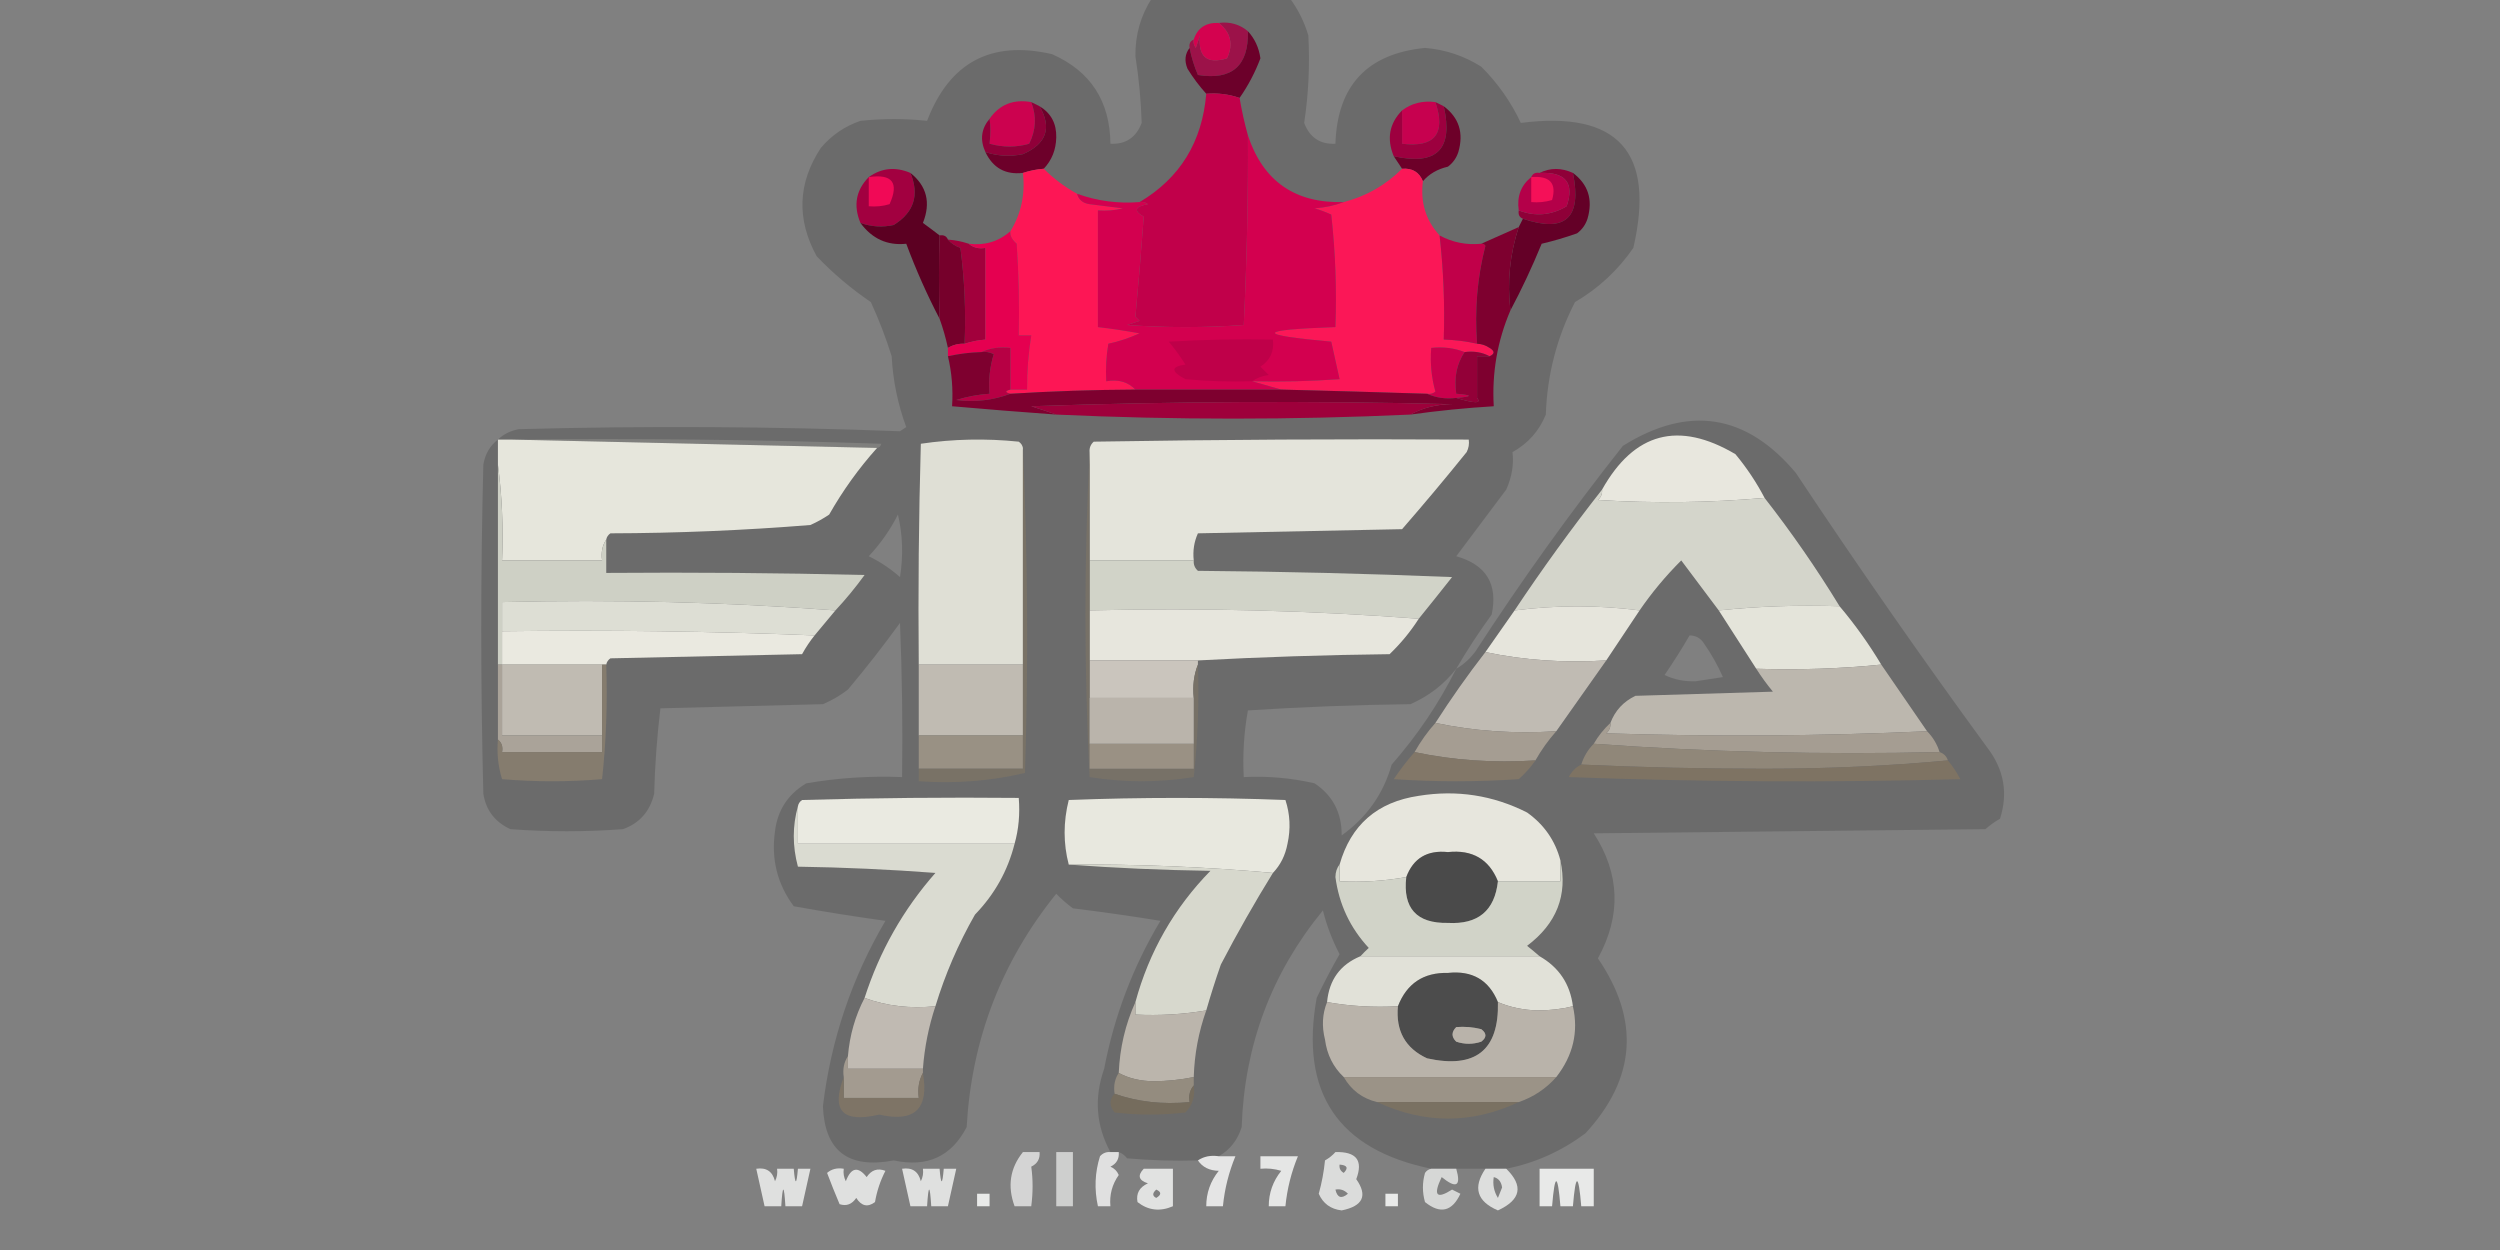 <?xml version="1.0" encoding="UTF-8"?>
<svg xmlns="http://www.w3.org/2000/svg" xmlns:xlink="http://www.w3.org/1999/xlink" version="1.1" width="600px" height="300px" style="shape-rendering:geometricPrecision; text-rendering:geometricPrecision; image-rendering:optimizeQuality; fill-rule:evenodd; clip-rule:evenodd">
  <rect width="100%" height="100%" fill="#808080" stroke="none"/>
  <g>
    <path style="opacity:0.162" fill="#010101" d="M 276.5,-0.5 C 287.5,-0.5 298.5,-0.5 309.5,-0.5C 311.514,2.194 313.014,5.194 314,8.5C 314.386,15.572 314.052,22.572 313,29.5C 314.33,33.007 316.83,34.673 320.5,34.5C 320.955,20.546 328.121,12.879 342,11.5C 346.87,11.895 351.37,13.395 355.5,16C 359.474,19.967 362.641,24.467 365,29.5C 388.337,26.506 397.337,36.506 392,59.5C 388.288,64.879 383.621,69.213 378,72.5C 373.647,80.965 371.313,89.965 371,99.5C 369.39,103.443 366.723,106.443 363,108.5C 363.351,111.481 362.851,114.481 361.5,117.5C 357.5,122.833 353.5,128.167 349.5,133.5C 356.711,135.539 359.545,140.205 358,147.5C 354.918,151.734 352.084,156.067 349.5,160.5C 351.193,159.525 352.693,158.192 354,156.5C 365.058,139.442 376.891,122.942 389.5,107C 405.272,97.156 419.105,99.323 431,113.5C 445.841,135.849 461.174,157.849 477,179.5C 480.971,184.716 481.971,190.382 480,196.5C 478.745,197.211 477.579,198.044 476.5,199C 445.167,199.333 413.833,199.667 382.5,200C 388.805,209.727 389.138,219.727 383.5,230C 393.635,244.845 392.635,258.845 380.5,272C 374.732,276.303 368.399,279.136 361.5,280.5C 359.833,280.5 358.167,280.5 356.5,280.5C 354.167,280.5 351.833,280.5 349.5,280.5C 347.5,280.5 345.5,280.5 343.5,280.5C 321.082,275.89 311.915,262.223 316,239.5C 317.698,235.937 319.532,232.437 321.5,229C 319.744,225.655 318.41,222.155 317.5,218.5C 305.167,233.524 298.667,250.858 298,270.5C 297.033,273.621 295.2,275.954 292.5,277.5C 290.585,277.216 288.919,277.549 287.5,278.5C 281.824,278.666 276.157,278.499 270.5,278C 269.956,277.283 269.289,276.783 268.5,276.5C 267.833,276.5 267.167,276.5 266.5,276.5C 263.044,270.151 262.544,263.484 265,256.5C 267.424,243.828 271.924,231.995 278.5,221C 271.609,219.875 264.609,218.875 257.5,218C 256.057,216.933 254.724,215.766 253.5,214.5C 240.337,230.817 233.17,249.483 232,270.5C 228.352,277.57 222.518,280.237 214.5,278.5C 203.587,280.579 197.92,276.246 197.5,265.5C 199.419,249.577 204.419,234.743 212.5,221C 205.215,219.996 197.881,218.829 190.5,217.5C 186.553,212.185 185.053,206.185 186,199.5C 186.614,194.44 189.114,190.607 193.5,188C 201.105,186.689 208.772,186.189 216.5,186.5C 216.667,174.162 216.5,161.829 216,149.5C 212.024,154.977 207.858,160.31 203.5,165.5C 201.664,166.919 199.664,168.086 197.5,169C 184.5,169.333 171.5,169.667 158.5,170C 157.686,176.753 157.186,183.586 157,190.5C 155.977,194.758 153.477,197.591 149.5,199C 140.5,199.667 131.5,199.667 122.5,199C 118.795,197.301 116.628,194.467 116,190.5C 115.333,164.167 115.333,137.833 116,111.5C 116.424,108.975 117.59,106.975 119.5,105.5C 120.842,104.207 122.509,103.374 124.5,103C 155.03,102.178 185.53,102.345 216,103.5C 216.5,103.167 217,102.833 217.5,102.5C 215.478,97.041 214.311,91.374 214,85.5C 212.611,81.056 210.944,76.722 209,72.5C 204.296,69.308 199.962,65.642 196,61.5C 191.132,52.597 191.465,43.931 197,35.5C 199.559,32.469 202.726,30.302 206.5,29C 211.91,28.439 217.244,28.439 222.5,29C 227.874,14.954 237.874,9.62 252.5,13C 261.728,17.084 266.394,24.25 266.5,34.5C 270.17,34.673 272.67,33.007 274,29.5C 273.84,24.171 273.34,18.838 272.5,13.5C 272.432,8.376 273.766,3.71 276.5,-0.5 Z M 215.5,123.5 C 216.65,128.316 216.816,133.316 216,138.5C 213.704,136.477 211.204,134.811 208.5,133.5C 211.345,130.458 213.679,127.125 215.5,123.5 Z M 405.5,152.5 C 407.017,152.511 408.184,153.177 409,154.5C 410.753,157.005 412.253,159.671 413.5,162.5C 411.333,162.833 409.167,163.167 407,163.5C 404.3,163.609 401.8,163.109 399.5,162C 401.647,158.861 403.647,155.695 405.5,152.5 Z M 349.5,160.5 C 345.344,168.8 340.178,176.466 334,183.5C 332.022,190.519 328.022,196.186 322,200.5C 322.047,195.091 319.88,190.925 315.5,188C 309.912,186.711 304.245,186.211 298.5,186.5C 298.215,181.103 298.549,175.77 299.5,170.5C 312.487,169.667 325.487,169.167 338.5,169C 342.924,167.068 346.591,164.234 349.5,160.5 Z M 349.5,246.5 C 351.527,246.338 353.527,246.505 355.5,247C 356.833,248 356.833,249 355.5,250C 353.5,250.667 351.5,250.667 349.5,250C 348.316,248.855 348.316,247.688 349.5,246.5 Z"></path>
  </g>
  <g>
    <path style="opacity:0.835" fill="#a50042" d="M 292.5,5.5 C 295.188,5.166 297.521,5.832 299.5,7.5C 299.689,15.812 295.689,19.312 287.5,18C 286.603,15.913 285.936,13.746 285.5,11.5C 285.328,10.508 285.662,9.842 286.5,9.5C 286.369,10.239 286.536,10.906 287,11.5C 287.333,10.5 287.667,9.5 288,8.5C 287.471,13.643 289.638,15.476 294.5,14C 296.056,10.608 295.389,7.775 292.5,5.5 Z"></path>
  </g>
  <g>
    <path style="opacity:1" fill="#d4024f" d="M 292.5,5.5 C 295.389,7.775 296.056,10.608 294.5,14C 289.638,15.476 287.471,13.643 288,8.5C 287.667,9.5 287.333,10.5 287,11.5C 286.536,10.906 286.369,10.239 286.5,9.5C 287.392,6.708 289.392,5.375 292.5,5.5 Z"></path>
  </g>
  <g>
    <path style="opacity:1" fill="#6c002a" d="M 299.5,7.5 C 301.141,9.287 302.141,11.454 302.5,14C 301.219,17.398 299.552,20.564 297.5,23.5C 294.946,22.612 292.279,22.279 289.5,22.5C 287.832,20.66 286.332,18.66 285,16.5C 284.22,14.613 284.387,12.946 285.5,11.5C 285.936,13.746 286.603,15.913 287.5,18C 295.689,19.312 299.689,15.812 299.5,7.5 Z"></path>
  </g>
  <g>
    <path style="opacity:1" fill="#cc024f" d="M 247.5,24.5 C 248.811,27.92 248.644,31.253 247,34.5C 243.905,35.395 240.738,35.395 237.5,34.5C 237.758,32.19 237.758,30.19 237.5,28.5C 239.891,25.083 243.225,23.75 247.5,24.5 Z"></path>
  </g>
  <g>
    <path style="opacity:1" fill="#c7014f" d="M 344.5,24.5 C 347.036,32.114 344.369,35.448 336.5,34.5C 336.5,31.833 336.5,29.167 336.5,26.5C 338.78,24.777 341.447,24.111 344.5,24.5 Z"></path>
  </g>
  <g>
    <path style="opacity:1" fill="#c1004a" d="M 289.5,22.5 C 292.279,22.279 294.946,22.612 297.5,23.5C 298.01,26.539 298.677,29.539 299.5,32.5C 299.584,47.137 299.251,62.303 298.5,78C 289.167,78.667 279.833,78.667 270.5,78C 271.5,77.667 272.5,77.333 273.5,77C 273.167,76.667 272.833,76.333 272.5,76C 273.27,67.788 273.937,59.788 274.5,52C 271.999,50.582 272.332,49.582 275.5,49C 274.906,48.536 274.239,48.369 273.5,48.5C 283.194,42.75 288.527,34.083 289.5,22.5 Z"></path>
  </g>
  <g>
    <path style="opacity:1" fill="#9d003f" d="M 344.5,24.5 C 345.167,24.833 345.833,25.167 346.5,25.5C 348.852,35.815 344.852,39.815 334.5,37.5C 332.763,33.3 333.43,29.634 336.5,26.5C 336.5,29.167 336.5,31.833 336.5,34.5C 344.369,35.448 347.036,32.114 344.5,24.5 Z"></path>
  </g>
  <g>
    <path style="opacity:1" fill="#900039" d="M 247.5,24.5 C 248.167,24.833 248.833,25.167 249.5,25.5C 252.496,30.678 251.162,34.511 245.5,37C 242.445,37.634 239.445,37.468 236.5,36.5C 235.153,33.568 235.486,30.902 237.5,28.5C 237.758,30.19 237.758,32.19 237.5,34.5C 240.738,35.395 243.905,35.395 247,34.5C 248.644,31.253 248.811,27.92 247.5,24.5 Z"></path>
  </g>
  <g>
    <path style="opacity:1" fill="#6d002a" d="M 249.5,25.5 C 252.254,27.171 253.587,29.671 253.5,33C 253.437,35.949 252.437,38.449 250.5,40.5C 248.784,40.629 247.117,40.962 245.5,41.5C 241.31,41.977 238.31,40.311 236.5,36.5C 239.445,37.468 242.445,37.634 245.5,37C 251.162,34.511 252.496,30.678 249.5,25.5 Z"></path>
  </g>
  <g>
    <path style="opacity:1" fill="#6d0029" d="M 346.5,25.5 C 350.171,28.249 351.337,31.916 350,36.5C 349.535,37.931 348.701,39.097 347.5,40C 344.981,40.586 342.981,41.753 341.5,43.5C 340.626,41.31 338.959,40.31 336.5,40.5C 335.833,39.5 335.167,38.5 334.5,37.5C 344.852,39.815 348.852,35.815 346.5,25.5 Z"></path>
  </g>
  <g>
    <path style="opacity:1" fill="#fb1757" d="M 336.5,40.5 C 338.959,40.31 340.626,41.31 341.5,43.5C 340.859,48.569 342.192,52.903 345.5,56.5C 346.44,64.779 346.773,73.112 346.5,81.5C 349.206,81.575 351.873,81.908 354.5,82.5C 355.583,82.539 356.583,82.873 357.5,83.5C 358.773,84.257 358.773,84.923 357.5,85.5C 355.735,84.539 353.735,84.205 351.5,84.5C 349.052,83.527 346.385,83.194 343.5,83.5C 343.211,87.106 343.544,90.606 344.5,94C 343.906,94.464 343.239,94.631 342.5,94.5C 330.835,94.13 319.168,93.796 307.5,93.5C 305.167,92.833 302.833,92.167 300.5,91.5C 307.508,91.666 314.508,91.5 321.5,91C 320.833,88 320.167,85 319.5,82C 301.128,80.338 301.461,79.171 320.5,78.5C 320.832,69.475 320.498,60.475 319.5,51.5C 318.205,50.902 316.872,50.402 315.5,50C 318.036,49.814 320.369,49.314 322.5,48.5C 327.902,47.093 332.569,44.426 336.5,40.5 Z"></path>
  </g>
  <g>
    <path style="opacity:1" fill="#a20040" d="M 218.5,41.5 C 220.701,46.794 219.367,50.961 214.5,54C 211.779,54.602 209.113,54.435 206.5,53.5C 204.763,49.3 205.43,45.634 208.5,42.5C 211.563,40.303 214.896,39.97 218.5,41.5 Z"></path>
  </g>
  <g>
    <path style="opacity:1" fill="#f10956" d="M 208.5,42.5 C 214.158,41.679 215.825,43.846 213.5,49C 211.866,49.493 210.199,49.66 208.5,49.5C 208.5,47.167 208.5,44.833 208.5,42.5 Z"></path>
  </g>
  <g>
    <path style="opacity:1" fill="#8f0038" d="M 369.5,41.5 C 372.061,40.233 374.728,40.233 377.5,41.5C 379.705,52.302 375.705,55.969 365.5,52.5C 364.662,52.158 364.328,51.492 364.5,50.5C 368.488,52.023 372.321,51.689 376,49.5C 377.912,43.889 375.745,41.222 369.5,41.5 Z"></path>
  </g>
  <g>
    <path style="opacity:1" fill="#fd1655" d="M 250.5,40.5 C 252.884,42.885 255.55,44.885 258.5,46.5C 258.881,47.931 259.881,48.764 261.5,49C 264.167,49.333 266.833,49.667 269.5,50C 267.527,50.495 265.527,50.662 263.5,50.5C 263.5,59.833 263.5,69.167 263.5,78.5C 266.839,78.89 270.173,79.39 273.5,80C 271.111,81.096 268.611,81.929 266,82.5C 265.502,85.482 265.335,88.482 265.5,91.5C 268.388,90.99 270.721,91.656 272.5,93.5C 262.488,93.553 252.488,93.887 242.5,94.5C 241.167,94.167 241.167,93.833 242.5,93.5C 243.833,93.5 245.167,93.5 246.5,93.5C 246.467,89.131 246.8,84.798 247.5,80.5C 246.5,80.5 245.5,80.5 244.5,80.5C 244.666,73.159 244.5,65.826 244,58.5C 242.844,57.498 242.344,56.498 242.5,55.5C 245.09,51.267 246.09,46.6 245.5,41.5C 247.117,40.962 248.784,40.629 250.5,40.5 Z"></path>
  </g>
  <g>
    <path style="opacity:1" fill="#d3004f" d="M 299.5,32.5 C 303.144,43.497 310.811,48.831 322.5,48.5C 320.369,49.314 318.036,49.814 315.5,50C 316.872,50.402 318.205,50.902 319.5,51.5C 320.498,60.475 320.832,69.475 320.5,78.5C 301.461,79.171 301.128,80.338 319.5,82C 320.167,85 320.833,88 321.5,91C 314.508,91.5 307.508,91.666 300.5,91.5C 302.833,92.167 305.167,92.833 307.5,93.5C 295.833,93.5 284.167,93.5 272.5,93.5C 270.721,91.656 268.388,90.99 265.5,91.5C 265.335,88.482 265.502,85.482 266,82.5C 268.611,81.929 271.111,81.096 273.5,80C 270.173,79.39 266.839,78.89 263.5,78.5C 263.5,69.167 263.5,59.833 263.5,50.5C 265.527,50.662 267.527,50.495 269.5,50C 266.833,49.667 264.167,49.333 261.5,49C 259.881,48.764 258.881,47.931 258.5,46.5C 263.303,48.242 268.303,48.908 273.5,48.5C 274.239,48.369 274.906,48.536 275.5,49C 272.332,49.582 271.999,50.582 274.5,52C 273.937,59.788 273.27,67.788 272.5,76C 272.833,76.333 273.167,76.667 273.5,77C 272.5,77.333 271.5,77.667 270.5,78C 279.833,78.667 289.167,78.667 298.5,78C 299.251,62.303 299.584,47.137 299.5,32.5 Z"></path>
  </g>
  <g>
    <path style="opacity:1" fill="#b40049" d="M 369.5,41.5 C 375.745,41.222 377.912,43.889 376,49.5C 372.321,51.689 368.488,52.023 364.5,50.5C 364.018,47.169 365.018,44.503 367.5,42.5C 367.842,41.662 368.508,41.328 369.5,41.5 Z"></path>
  </g>
  <g>
    <path style="opacity:1" fill="#f51058" d="M 367.5,42.5 C 371.987,42.141 373.654,43.974 372.5,48C 370.866,48.493 369.199,48.66 367.5,48.5C 367.5,46.5 367.5,44.5 367.5,42.5 Z"></path>
  </g>
  <g>
    <path style="opacity:1" fill="#640027" d="M 377.5,41.5 C 381.171,44.249 382.337,47.916 381,52.5C 380.535,53.931 379.701,55.097 378.5,56C 375.692,56.993 372.859,57.827 370,58.5C 367.725,64.045 365.225,69.378 362.5,74.5C 361.69,67.693 362.357,61.026 364.5,54.5C 364.833,53.833 365.167,53.167 365.5,52.5C 375.705,55.969 379.705,52.302 377.5,41.5 Z"></path>
  </g>
  <g>
    <path style="opacity:1" fill="#5c0022" d="M 218.5,41.5 C 222.436,44.651 223.436,48.651 221.5,53.5C 222.901,54.521 224.235,55.521 225.5,56.5C 225.309,62.545 225.309,69.212 225.5,76.5C 222.508,70.779 219.842,64.779 217.5,58.5C 212.973,58.981 209.306,57.315 206.5,53.5C 209.113,54.435 211.779,54.602 214.5,54C 219.367,50.961 220.701,46.794 218.5,41.5 Z"></path>
  </g>
  <g>
    <path style="opacity:1" fill="#a2003c" d="M 227.5,57.5 C 229.216,57.629 230.883,57.962 232.5,58.5C 233.568,59.434 234.901,59.768 236.5,59.5C 236.5,66.833 236.5,74.167 236.5,81.5C 234.784,81.629 233.117,81.962 231.5,82.5C 231.831,74.805 231.497,67.138 230.5,59.5C 229.261,59.058 228.261,58.391 227.5,57.5 Z"></path>
  </g>
  <g>
    <path style="opacity:1" fill="#c10049" d="M 345.5,56.5 C 348.582,58.181 351.915,58.848 355.5,58.5C 355.938,58.435 356.272,58.601 356.5,59C 354.553,66.558 353.886,74.391 354.5,82.5C 351.873,81.908 349.206,81.575 346.5,81.5C 346.773,73.112 346.44,64.779 345.5,56.5 Z"></path>
  </g>
  <g>
    <path style="opacity:1" fill="#76002b" d="M 225.5,56.5 C 226.492,56.328 227.158,56.662 227.5,57.5C 228.261,58.391 229.261,59.058 230.5,59.5C 231.497,67.138 231.831,74.805 231.5,82.5C 230.041,82.433 228.708,82.766 227.5,83.5C 226.985,81.106 226.319,78.772 225.5,76.5C 225.309,69.212 225.309,62.545 225.5,56.5 Z"></path>
  </g>
  <g>
    <path style="opacity:1" fill="#e50050" d="M 242.5,55.5 C 242.344,56.498 242.844,57.498 244,58.5C 244.5,65.826 244.666,73.159 244.5,80.5C 245.5,80.5 246.5,80.5 247.5,80.5C 246.8,84.798 246.467,89.131 246.5,93.5C 245.167,93.5 243.833,93.5 242.5,93.5C 242.5,90.167 242.5,86.833 242.5,83.5C 239.941,83.198 237.607,83.532 235.5,84.5C 232.794,84.575 230.127,84.908 227.5,85.5C 227.5,84.833 227.5,84.167 227.5,83.5C 228.708,82.766 230.041,82.433 231.5,82.5C 233.117,81.962 234.784,81.629 236.5,81.5C 236.5,74.167 236.5,66.833 236.5,59.5C 234.901,59.768 233.568,59.434 232.5,58.5C 236.338,58.978 239.671,57.978 242.5,55.5 Z"></path>
  </g>
  <g>
    <path style="opacity:1" fill="#bf0049" d="M 300.5,91.5 C 295.156,91.666 289.823,91.499 284.5,91C 280.964,89.145 280.964,87.978 284.5,87.5C 283.277,85.54 281.944,83.707 280.5,82C 288.827,81.5 297.16,81.334 305.5,81.5C 305.838,84.325 304.838,86.492 302.5,88C 303.167,88.667 303.833,89.333 304.5,90C 302.942,90.21 301.609,90.71 300.5,91.5 Z"></path>
  </g>
  <g>
    <path style="opacity:1" fill="#b70044" d="M 235.5,84.5 C 237.607,83.532 239.941,83.198 242.5,83.5C 242.5,86.833 242.5,90.167 242.5,93.5C 241.167,93.833 241.167,94.167 242.5,94.5C 238.402,96.059 234.069,96.559 229.5,96C 232.117,95.178 234.784,94.678 237.5,94.5C 237.216,91.223 237.549,88.057 238.5,85C 237.552,84.517 236.552,84.35 235.5,84.5 Z"></path>
  </g>
  <g>
    <path style="opacity:1" fill="#c9004c" d="M 351.5,84.5 C 349.598,87.337 348.931,90.671 349.5,94.5C 353.5,94.833 353.5,95.167 349.5,95.5C 346.941,95.802 344.607,95.468 342.5,94.5C 343.239,94.631 343.906,94.464 344.5,94C 343.544,90.606 343.211,87.106 343.5,83.5C 346.385,83.194 349.052,83.527 351.5,84.5 Z"></path>
  </g>
  <g>
    <path style="opacity:1" fill="#7e002f" d="M 364.5,54.5 C 362.357,61.026 361.69,67.693 362.5,74.5C 359.372,81.81 358.039,89.477 358.5,97.5C 351.798,97.903 345.132,98.57 338.5,99.5C 341.488,97.86 344.821,97.026 348.5,97C 314.828,96.167 281.162,96.333 247.5,97.5C 249.631,98.169 251.631,98.835 253.5,99.5C 245.161,98.899 236.828,98.233 228.5,97.5C 228.763,93.4 228.43,89.4 227.5,85.5C 230.127,84.908 232.794,84.575 235.5,84.5C 236.552,84.35 237.552,84.517 238.5,85C 237.549,88.057 237.216,91.223 237.5,94.5C 234.784,94.678 232.117,95.178 229.5,96C 234.069,96.559 238.402,96.059 242.5,94.5C 252.488,93.887 262.488,93.553 272.5,93.5C 284.167,93.5 295.833,93.5 307.5,93.5C 319.168,93.796 330.835,94.13 342.5,94.5C 344.607,95.468 346.941,95.802 349.5,95.5C 353.967,96.862 355.633,96.862 354.5,95.5C 354.5,92.167 354.5,88.833 354.5,85.5C 355.5,85.5 356.5,85.5 357.5,85.5C 358.773,84.923 358.773,84.257 357.5,83.5C 356.583,82.873 355.583,82.539 354.5,82.5C 353.886,74.391 354.553,66.558 356.5,59C 356.272,58.601 355.938,58.435 355.5,58.5C 358.428,57.183 361.428,55.85 364.5,54.5 Z"></path>
  </g>
  <g>
    <path style="opacity:1" fill="#930038" d="M 351.5,84.5 C 353.735,84.205 355.735,84.539 357.5,85.5C 356.5,85.5 355.5,85.5 354.5,85.5C 354.5,88.833 354.5,92.167 354.5,95.5C 355.633,96.862 353.967,96.862 349.5,95.5C 353.5,95.167 353.5,94.833 349.5,94.5C 348.931,90.671 349.598,87.337 351.5,84.5 Z"></path>
  </g>
  <g>
    <path style="opacity:1" fill="#9e003b" d="M 338.5,99.5 C 310.161,100.795 281.828,100.795 253.5,99.5C 251.631,98.835 249.631,98.169 247.5,97.5C 281.162,96.333 314.828,96.167 348.5,97C 344.821,97.026 341.488,97.86 338.5,99.5 Z"></path>
  </g>
  <g>
    <path style="opacity:0.243" fill="#c0bfb8" d="M 122.5,105.5 C 152.174,105.167 181.841,105.5 211.5,106.5C 211.376,107.107 211.043,107.44 210.5,107.5C 181.167,106.833 151.833,106.167 122.5,105.5 Z"></path>
  </g>
  <g>
    <path style="opacity:1" fill="#e4e4db" d="M 286.5,134.5 C 278.167,134.5 269.833,134.5 261.5,134.5C 261.5,125.833 261.5,117.167 261.5,108.5C 261.414,107.504 261.748,106.671 262.5,106C 292.498,105.5 322.498,105.333 352.5,105.5C 352.649,106.552 352.483,107.552 352,108.5C 346.952,114.759 341.786,120.926 336.5,127C 320.167,127.333 303.833,127.667 287.5,128C 286.577,130.041 286.244,132.208 286.5,134.5 Z"></path>
  </g>
  <g>
    <path style="opacity:0.997" fill="#e8e7de" d="M 423.5,119.5 C 410.34,120.66 397.006,120.827 383.5,120C 384.252,119.329 384.586,118.496 384.5,117.5C 392.187,103.775 402.853,100.941 416.5,109C 419.216,112.271 421.549,115.771 423.5,119.5 Z"></path>
  </g>
  <g>
    <path style="opacity:1" fill="#e6e6dc" d="M 119.5,105.5 C 120.5,105.5 121.5,105.5 122.5,105.5C 151.833,106.167 181.167,106.833 210.5,107.5C 206.11,112.397 202.277,117.73 199,123.5C 197.581,124.46 196.081,125.293 194.5,126C 178.567,127.288 162.567,127.955 146.5,128C 145.944,128.383 145.611,128.883 145.5,129.5C 144.549,130.919 144.216,132.585 144.5,134.5C 136.5,134.5 128.5,134.5 120.5,134.5C 120.825,126.648 120.492,118.982 119.5,111.5C 119.5,109.5 119.5,107.5 119.5,105.5 Z"></path>
  </g>
  <g>
    <path style="opacity:1" fill="#dfdfd5" d="M 245.5,107.5 C 245.5,124.833 245.5,142.167 245.5,159.5C 237.167,159.5 228.833,159.5 220.5,159.5C 220.333,141.83 220.5,124.164 221,106.5C 228.754,105.353 236.587,105.186 244.5,106C 245.056,106.383 245.389,106.883 245.5,107.5 Z"></path>
  </g>
  <g>
    <path style="opacity:1" fill="#ced0c5" d="M 119.5,111.5 C 120.492,118.982 120.825,126.648 120.5,134.5C 128.5,134.5 136.5,134.5 144.5,134.5C 144.216,132.585 144.549,130.919 145.5,129.5C 145.5,132.167 145.5,134.833 145.5,137.5C 166.169,137.333 186.836,137.5 207.5,138C 205.302,141.023 202.969,143.856 200.5,146.5C 174.188,144.509 147.521,143.842 120.5,144.5C 120.5,146.833 120.5,149.167 120.5,151.5C 120.5,154.167 120.5,156.833 120.5,159.5C 120.167,159.5 119.833,159.5 119.5,159.5C 119.5,143.5 119.5,127.5 119.5,111.5 Z"></path>
  </g>
  <g>
    <path style="opacity:1" fill="#d4d5cb" d="M 384.5,117.5 C 384.586,118.496 384.252,119.329 383.5,120C 397.006,120.827 410.34,120.66 423.5,119.5C 429.99,127.81 435.99,136.476 441.5,145.5C 431.652,145.173 421.986,145.506 412.5,146.5C 409.509,142.53 406.509,138.53 403.5,134.5C 399.767,138.227 396.434,142.227 393.5,146.5C 383.628,145.205 373.628,145.205 363.5,146.5C 370.145,136.53 377.145,126.863 384.5,117.5 Z"></path>
  </g>
  <g>
    <path style="opacity:1" fill="#d1d3c8" d="M 261.5,134.5 C 269.833,134.5 278.167,134.5 286.5,134.5C 286.414,135.496 286.748,136.329 287.5,137C 307.842,137.167 328.175,137.667 348.5,138.5C 345.814,141.903 343.147,145.236 340.5,148.5C 314.521,146.509 288.188,145.842 261.5,146.5C 261.5,142.5 261.5,138.5 261.5,134.5 Z"></path>
  </g>
  <g>
    <path style="opacity:1" fill="#ddded4" d="M 200.5,146.5 C 198.823,148.54 197.156,150.54 195.5,152.5C 170.672,151.502 145.672,151.169 120.5,151.5C 120.5,149.167 120.5,146.833 120.5,144.5C 147.521,143.842 174.188,144.509 200.5,146.5 Z"></path>
  </g>
  <g>
    <path style="opacity:1" fill="#e6e5dc" d="M 393.5,146.5 C 390.833,150.5 388.167,154.5 385.5,158.5C 375.442,159.14 365.775,158.473 356.5,156.5C 358.833,153.167 361.167,149.833 363.5,146.5C 373.628,145.205 383.628,145.205 393.5,146.5 Z"></path>
  </g>
  <g>
    <path style="opacity:1" fill="#e4e4da" d="M 441.5,145.5 C 445.189,149.865 448.522,154.531 451.5,159.5C 441.681,160.494 431.681,160.827 421.5,160.5C 418.5,155.833 415.5,151.167 412.5,146.5C 421.986,145.506 431.652,145.173 441.5,145.5 Z"></path>
  </g>
  <g>
    <path style="opacity:1" fill="#eae9e0" d="M 120.5,151.5 C 145.672,151.169 170.672,151.502 195.5,152.5C 194.386,153.885 193.386,155.385 192.5,157C 177.167,157.333 161.833,157.667 146.5,158C 145.944,158.383 145.611,158.883 145.5,159.5C 145.167,159.5 144.833,159.5 144.5,159.5C 136.5,159.5 128.5,159.5 120.5,159.5C 120.5,156.833 120.5,154.167 120.5,151.5 Z"></path>
  </g>
  <g>
    <path style="opacity:1" fill="#e7e6dd" d="M 261.5,146.5 C 288.188,145.842 314.521,146.509 340.5,148.5C 338.533,151.579 336.2,154.412 333.5,157C 318.093,157.182 302.759,157.682 287.5,158.5C 278.833,158.5 270.167,158.5 261.5,158.5C 261.5,154.5 261.5,150.5 261.5,146.5 Z"></path>
  </g>
  <g>
    <path style="opacity:1" fill="#cac5bd" d="M 261.5,158.5 C 270.167,158.5 278.833,158.5 287.5,158.5C 287.5,158.833 287.5,159.167 287.5,159.5C 286.527,161.948 286.194,164.615 286.5,167.5C 278.167,167.5 269.833,167.5 261.5,167.5C 261.5,164.5 261.5,161.5 261.5,158.5 Z"></path>
  </g>
  <g>
    <path style="opacity:0.995" fill="#c1bcb4" d="M 356.5,156.5 C 365.775,158.473 375.442,159.14 385.5,158.5C 381.5,164.167 377.5,169.833 373.5,175.5C 363.442,176.14 353.775,175.473 344.5,173.5C 348.267,167.62 352.267,161.954 356.5,156.5 Z"></path>
  </g>
  <g>
    <path style="opacity:1" fill="#c0bbb2" d="M 120.5,159.5 C 128.5,159.5 136.5,159.5 144.5,159.5C 144.5,165.167 144.5,170.833 144.5,176.5C 136.5,176.5 128.5,176.5 120.5,176.5C 120.5,170.833 120.5,165.167 120.5,159.5 Z"></path>
  </g>
  <g>
    <path style="opacity:1" fill="#c0bbb2" d="M 220.5,159.5 C 228.833,159.5 237.167,159.5 245.5,159.5C 245.5,165.167 245.5,170.833 245.5,176.5C 237.167,176.5 228.833,176.5 220.5,176.5C 220.5,170.833 220.5,165.167 220.5,159.5 Z"></path>
  </g>
  <g>
    <path style="opacity:1" fill="#bcb7ae" d="M 451.5,159.5 C 455.154,164.796 458.821,170.129 462.5,175.5C 437.003,176.663 411.337,176.83 385.5,176C 386.252,175.329 386.586,174.496 386.5,173.5C 387.614,170.551 389.614,168.385 392.5,167C 403.5,166.667 414.5,166.333 425.5,166C 424.035,164.226 422.702,162.392 421.5,160.5C 431.681,160.827 441.681,160.494 451.5,159.5 Z"></path>
  </g>
  <g>
    <path style="opacity:0.989" fill="#a69e93" d="M 344.5,173.5 C 353.775,175.473 363.442,176.14 373.5,175.5C 371.588,177.657 369.921,179.991 368.5,182.5C 358.442,183.14 348.775,182.473 339.5,180.5C 340.934,177.953 342.6,175.619 344.5,173.5 Z"></path>
  </g>
  <g>
    <path style="opacity:1" fill="#aaa399" d="M 119.5,159.5 C 119.833,159.5 120.167,159.5 120.5,159.5C 120.5,165.167 120.5,170.833 120.5,176.5C 128.5,176.5 136.5,176.5 144.5,176.5C 144.5,177.833 144.5,179.167 144.5,180.5C 136.5,180.5 128.5,180.5 120.5,180.5C 120.737,179.209 120.404,178.209 119.5,177.5C 119.5,171.5 119.5,165.5 119.5,159.5 Z"></path>
  </g>
  <g>
    <path style="opacity:1" fill="#a59d92" d="M 386.5,173.5 C 386.586,174.496 386.252,175.329 385.5,176C 411.337,176.83 437.003,176.663 462.5,175.5C 463.89,176.899 464.89,178.566 465.5,180.5C 437.48,181.158 409.813,180.492 382.5,178.5C 383.604,176.611 384.937,174.945 386.5,173.5 Z"></path>
  </g>
  <g>
    <path style="opacity:1" fill="#999184" d="M 220.5,176.5 C 228.833,176.5 237.167,176.5 245.5,176.5C 245.5,179.167 245.5,181.833 245.5,184.5C 237.167,184.5 228.833,184.5 220.5,184.5C 220.5,181.833 220.5,179.167 220.5,176.5 Z"></path>
  </g>
  <g>
    <path style="opacity:1" fill="#908779" d="M 382.5,178.5 C 409.813,180.492 437.48,181.158 465.5,180.5C 466.5,180.833 467.167,181.5 467.5,182.5C 453.182,183.833 438.516,184.499 423.5,184.5C 408.663,184.5 393.996,184.167 379.5,183.5C 380.11,181.566 381.11,179.899 382.5,178.5 Z"></path>
  </g>
  <g>
    <path style="opacity:1" fill="#777167" d="M 261.5,108.5 C 261.5,117.167 261.5,125.833 261.5,134.5C 261.5,138.5 261.5,142.5 261.5,146.5C 261.5,150.5 261.5,154.5 261.5,158.5C 261.5,161.5 261.5,164.5 261.5,167.5C 261.5,171.167 261.5,174.833 261.5,178.5C 261.5,180.5 261.5,182.5 261.5,184.5C 269.833,184.5 278.167,184.5 286.5,184.5C 286.5,182.5 286.5,180.5 286.5,178.5C 286.5,174.833 286.5,171.167 286.5,167.5C 286.194,164.615 286.527,161.948 287.5,159.5C 287.806,168.554 287.472,177.554 286.5,186.5C 278.167,187.833 269.833,187.833 261.5,186.5C 260.172,160.373 260.172,134.373 261.5,108.5 Z"></path>
  </g>
  <g>
    <path style="opacity:1" fill="#9a9184" d="M 261.5,178.5 C 269.833,178.5 278.167,178.5 286.5,178.5C 286.5,180.5 286.5,182.5 286.5,184.5C 278.167,184.5 269.833,184.5 261.5,184.5C 261.5,182.5 261.5,180.5 261.5,178.5 Z"></path>
  </g>
  <g>
    <path style="opacity:1" fill="#bab4ab" d="M 261.5,167.5 C 269.833,167.5 278.167,167.5 286.5,167.5C 286.5,171.167 286.5,174.833 286.5,178.5C 278.167,178.5 269.833,178.5 261.5,178.5C 261.5,174.833 261.5,171.167 261.5,167.5 Z"></path>
  </g>
  <g>
    <path style="opacity:1" fill="#857c6e" d="M 144.5,159.5 C 144.833,159.5 145.167,159.5 145.5,159.5C 145.818,168.751 145.485,177.917 144.5,187C 136.5,187.667 128.5,187.667 120.5,187C 119.549,183.943 119.216,180.777 119.5,177.5C 120.404,178.209 120.737,179.209 120.5,180.5C 128.5,180.5 136.5,180.5 144.5,180.5C 144.5,179.167 144.5,177.833 144.5,176.5C 144.5,170.833 144.5,165.167 144.5,159.5 Z"></path>
  </g>
  <g>
    <path style="opacity:1" fill="#797266" d="M 245.5,107.5 C 246.663,133.33 246.83,159.33 246,185.5C 237.77,187.452 229.27,188.118 220.5,187.5C 220.5,186.5 220.5,185.5 220.5,184.5C 228.833,184.5 237.167,184.5 245.5,184.5C 245.5,181.833 245.5,179.167 245.5,176.5C 245.5,170.833 245.5,165.167 245.5,159.5C 245.5,142.167 245.5,124.833 245.5,107.5 Z"></path>
  </g>
  <g>
    <path style="opacity:1" fill="#827768" d="M 339.5,180.5 C 348.775,182.473 358.442,183.14 368.5,182.5C 367.375,184.129 366.041,185.629 364.5,187C 354.5,187.667 344.5,187.667 334.5,187C 336.066,184.674 337.732,182.508 339.5,180.5 Z"></path>
  </g>
  <g>
    <path style="opacity:1" fill="#7e7363" d="M 467.5,182.5 C 468.601,183.848 469.601,185.348 470.5,187C 439.161,187.833 407.828,187.667 376.5,186.5C 377.188,185.145 378.188,184.145 379.5,183.5C 393.996,184.167 408.663,184.5 423.5,184.5C 438.516,184.499 453.182,183.833 467.5,182.5 Z"></path>
  </g>
  <g>
    <path style="opacity:0.997" fill="#e7e6dd" d="M 374.5,206.5 C 374.5,208.167 374.5,209.833 374.5,211.5C 369.5,211.5 364.5,211.5 359.5,211.5C 357.372,206.213 353.372,203.88 347.5,204.5C 342.529,203.978 339.196,205.978 337.5,210.5C 332.26,211.449 326.927,211.782 321.5,211.5C 321.5,210.167 321.5,208.833 321.5,207.5C 324.207,197.967 330.54,192.467 340.5,191C 349.628,189.517 358.295,190.851 366.5,195C 370.582,197.905 373.249,201.738 374.5,206.5 Z"></path>
  </g>
  <g>
    <path style="opacity:1" fill="#eaeae1" d="M 243.5,202.5 C 226.167,202.5 208.833,202.5 191.5,202.5C 191.5,199.5 191.5,196.5 191.5,193.5C 191.611,192.883 191.944,192.383 192.5,192C 209.83,191.5 227.163,191.333 244.5,191.5C 244.815,195.371 244.482,199.038 243.5,202.5 Z"></path>
  </g>
  <g>
    <path style="opacity:1" fill="#e8e8df" d="M 305.5,209.5 C 289.209,208.036 272.875,207.369 256.5,207.5C 255.176,202.433 255.176,197.266 256.5,192C 273.833,191.333 291.167,191.333 308.5,192C 309.622,195.409 309.789,198.909 309,202.5C 308.478,205.281 307.311,207.615 305.5,209.5 Z"></path>
  </g>
  <g>
    <path style="opacity:0.314" fill="#040404" d="M 359.5,211.5 C 358.732,218.567 354.732,221.901 347.5,221.5C 339.984,221.651 336.651,217.984 337.5,210.5C 339.196,205.978 342.529,203.978 347.5,204.5C 353.372,203.88 357.372,206.213 359.5,211.5 Z"></path>
  </g>
  <g>
    <path style="opacity:1" fill="#dadbd1" d="M 191.5,193.5 C 191.5,196.5 191.5,199.5 191.5,202.5C 208.833,202.5 226.167,202.5 243.5,202.5C 241.87,208.979 238.703,214.645 234,219.5C 229.995,226.506 226.829,233.839 224.5,241.5C 218.402,242.117 212.735,241.45 207.5,239.5C 211.104,228.288 216.771,218.288 224.5,209.5C 213.515,208.668 202.515,208.168 191.5,208C 190.176,203.067 190.176,198.234 191.5,193.5 Z"></path>
  </g>
  <g>
    <path style="opacity:0.996" fill="#d8d9ce" d="M 256.5,207.5 C 272.875,207.369 289.209,208.036 305.5,209.5C 301.104,216.616 296.937,223.949 293,231.5C 291.722,235.165 290.556,238.832 289.5,242.5C 283.925,243.452 278.259,243.786 272.5,243.5C 272.5,242.5 272.5,241.5 272.5,240.5C 275.788,228.42 281.788,217.92 290.5,209C 278.993,208.831 267.659,208.331 256.5,207.5 Z"></path>
  </g>
  <g>
    <path style="opacity:1" fill="#d1d3c8" d="M 374.5,206.5 C 376.275,214.823 373.609,221.656 366.5,227C 367.571,227.852 368.571,228.685 369.5,229.5C 355.167,229.5 340.833,229.5 326.5,229.5C 327.091,228.849 327.757,228.182 328.5,227.5C 324.032,222.694 321.366,217.027 320.5,210.5C 320.52,209.274 320.853,208.274 321.5,207.5C 321.5,208.833 321.5,210.167 321.5,211.5C 326.927,211.782 332.26,211.449 337.5,210.5C 336.651,217.984 339.984,221.651 347.5,221.5C 354.732,221.901 358.732,218.567 359.5,211.5C 364.5,211.5 369.5,211.5 374.5,211.5C 374.5,209.833 374.5,208.167 374.5,206.5 Z"></path>
  </g>
  <g>
    <path style="opacity:1" fill="#e1e1d8" d="M 326.5,229.5 C 340.833,229.5 355.167,229.5 369.5,229.5C 374.161,232.163 376.828,236.163 377.5,241.5C 374.854,242.164 372.021,242.498 369,242.5C 365.567,242.403 362.4,241.737 359.5,240.5C 357.338,235.207 353.338,232.874 347.5,233.5C 341.633,233.367 337.633,236.034 335.5,241.5C 329.642,241.822 323.975,241.489 318.5,240.5C 318.989,235.168 321.656,231.501 326.5,229.5 Z"></path>
  </g>
  <g>
    <path style="opacity:0.294" fill="#030303" d="M 359.5,240.5 C 359.78,252.061 354.114,256.561 342.5,254C 337.286,251.581 334.953,247.414 335.5,241.5C 337.633,236.034 341.633,233.367 347.5,233.5C 353.338,232.874 357.338,235.207 359.5,240.5 Z M 349.5,246.5 C 348.316,247.688 348.316,248.855 349.5,250C 351.5,250.667 353.5,250.667 355.5,250C 356.833,249 356.833,248 355.5,247C 353.527,246.505 351.527,246.338 349.5,246.5 Z"></path>
  </g>
  <g>
    <path style="opacity:0.999" fill="#c0bab2" d="M 207.5,239.5 C 212.735,241.45 218.402,242.117 224.5,241.5C 222.885,246.354 221.885,251.354 221.5,256.5C 215.5,256.5 209.5,256.5 203.5,256.5C 203.5,255.5 203.5,254.5 203.5,253.5C 203.92,248.471 205.254,243.805 207.5,239.5 Z"></path>
  </g>
  <g>
    <path style="opacity:0.997" fill="#bbb5ac" d="M 272.5,240.5 C 272.5,241.5 272.5,242.5 272.5,243.5C 278.259,243.786 283.925,243.452 289.5,242.5C 287.665,247.673 286.665,253.006 286.5,258.5C 283.417,259.125 280.251,259.458 277,259.5C 273.748,259.481 270.915,258.814 268.5,257.5C 268.758,251.472 270.092,245.806 272.5,240.5 Z"></path>
  </g>
  <g>
    <path style="opacity:1" fill="#b9b3aa" d="M 318.5,240.5 C 323.975,241.489 329.642,241.822 335.5,241.5C 334.953,247.414 337.286,251.581 342.5,254C 354.114,256.561 359.78,252.061 359.5,240.5C 362.4,241.737 365.567,242.403 369,242.5C 372.021,242.498 374.854,242.164 377.5,241.5C 378.881,247.654 377.547,253.32 373.5,258.5C 356.5,258.5 339.5,258.5 322.5,258.5C 319.972,256.11 318.472,253.11 318,249.5C 317.195,246.304 317.362,243.304 318.5,240.5 Z M 349.5,246.5 C 348.316,247.688 348.316,248.855 349.5,250C 351.5,250.667 353.5,250.667 355.5,250C 356.833,249 356.833,248 355.5,247C 353.527,246.505 351.527,246.338 349.5,246.5 Z"></path>
  </g>
  <g>
    <path style="opacity:1" fill="#a39b90" d="M 203.5,253.5 C 203.5,254.5 203.5,255.5 203.5,256.5C 209.5,256.5 215.5,256.5 221.5,256.5C 221.5,256.833 221.5,257.167 221.5,257.5C 220.539,259.265 220.205,261.265 220.5,263.5C 214.5,263.5 208.5,263.5 202.5,263.5C 202.5,261.833 202.5,260.167 202.5,258.5C 202.216,256.585 202.549,254.919 203.5,253.5 Z"></path>
  </g>
  <g>
    <path style="opacity:1" fill="#9b9387" d="M 322.5,258.5 C 339.5,258.5 356.5,258.5 373.5,258.5C 371.049,261.277 368.049,263.277 364.5,264.5C 353.167,264.5 341.833,264.5 330.5,264.5C 326.98,263.647 324.313,261.647 322.5,258.5 Z"></path>
  </g>
  <g>
    <path style="opacity:1" fill="#948c7f" d="M 268.5,257.5 C 270.915,258.814 273.748,259.481 277,259.5C 280.251,259.458 283.417,259.125 286.5,258.5C 286.5,259.167 286.5,259.833 286.5,260.5C 285.566,261.568 285.232,262.901 285.5,264.5C 279.074,265.12 273.074,264.453 267.5,262.5C 267.216,260.585 267.549,258.919 268.5,257.5 Z"></path>
  </g>
  <g>
    <path style="opacity:1" fill="#7e7466" d="M 221.5,257.5 C 223.021,266.131 219.521,269.465 211,267.5C 202.236,269.578 199.403,266.578 202.5,258.5C 202.5,260.167 202.5,261.833 202.5,263.5C 208.5,263.5 214.5,263.5 220.5,263.5C 220.205,261.265 220.539,259.265 221.5,257.5 Z"></path>
  </g>
  <g>
    <path style="opacity:1" fill="#7a7162" d="M 330.5,264.5 C 341.833,264.5 353.167,264.5 364.5,264.5C 353.193,269.786 341.86,269.786 330.5,264.5 Z"></path>
  </g>
  <g>
    <path style="opacity:1" fill="#756c5d" d="M 286.5,260.5 C 286.896,263.044 286.229,265.211 284.5,267C 278.833,267.667 273.167,267.667 267.5,267C 266.199,265.384 266.199,263.884 267.5,262.5C 273.074,264.453 279.074,265.12 285.5,264.5C 285.232,262.901 285.566,261.568 286.5,260.5 Z"></path>
  </g>
  <g>
    <path style="opacity:0.664" fill="#fefffe" d="M 245.5,276.5 C 246.833,276.5 248.167,276.5 249.5,276.5C 249.64,278.124 248.973,279.29 247.5,280C 247.929,283.047 247.929,286.214 247.5,289.5C 246.167,289.5 244.833,289.5 243.5,289.5C 241.735,284.678 242.401,280.345 245.5,276.5 Z"></path>
  </g>
  <g>
    <path style="opacity:0.618" fill="#fefffe" d="M 253.5,276.5 C 254.833,276.5 256.167,276.5 257.5,276.5C 257.5,280.833 257.5,285.167 257.5,289.5C 256.167,289.5 254.833,289.5 253.5,289.5C 253.5,285.167 253.5,280.833 253.5,276.5 Z"></path>
  </g>
  <g>
    <path style="opacity:0.753" fill="#fefffe" d="M 266.5,276.5 C 267.167,276.5 267.833,276.5 268.5,276.5C 268.64,278.124 267.973,279.29 266.5,280C 267.428,280.388 268.095,281.055 268.5,282C 266.915,284.256 266.248,286.756 266.5,289.5C 265.5,289.5 264.5,289.5 263.5,289.5C 262.604,285.387 262.771,281.387 264,277.5C 264.671,276.748 265.504,276.414 266.5,276.5 Z"></path>
  </g>
  <g>
    <path style="opacity:0.723" fill="#fefffe" d="M 320.5,276.5 C 325.541,276.353 327.207,278.519 325.5,283C 328.292,286.958 327.126,289.458 322,290.5C 319.373,290.195 317.54,288.861 316.5,286.5C 317.23,283.891 317.73,281.224 318,278.5C 318.995,277.934 319.828,277.267 320.5,276.5 Z M 321.5,279.5 C 323.337,279.639 323.67,280.306 322.5,281.5C 321.702,281.043 321.369,280.376 321.5,279.5 Z M 320.5,285.5 C 321.675,285.281 322.675,285.614 323.5,286.5C 321.948,287.798 320.948,287.465 320.5,285.5 Z"></path>
  </g>
  <g>
    <path style="opacity:0.798" fill="#fefefe" d="M 292.5,277.5 C 293.833,277.5 295.167,277.5 296.5,277.5C 294.912,281.346 293.912,285.346 293.5,289.5C 292.167,289.5 290.833,289.5 289.5,289.5C 289.503,286.325 290.503,283.492 292.5,281C 290.256,280.95 288.589,280.117 287.5,278.5C 288.919,277.549 290.585,277.216 292.5,277.5 Z"></path>
  </g>
  <g>
    <path style="opacity:0.798" fill="#fefffe" d="M 302.5,277.5 C 305.5,277.5 308.5,277.5 311.5,277.5C 309.912,281.346 308.912,285.346 308.5,289.5C 307.167,289.5 305.833,289.5 304.5,289.5C 304.503,286.325 305.503,283.492 307.5,281C 305.866,280.506 304.199,280.34 302.5,280.5C 302.5,279.5 302.5,278.5 302.5,277.5 Z"></path>
  </g>
  <g>
    <path style="opacity:0.755" fill="#fefffe" d="M 181.5,280.5 C 183.911,280.137 185.411,281.137 186,283.5C 186.483,282.552 186.649,281.552 186.5,280.5C 187.833,280.5 189.167,280.5 190.5,280.5C 190.833,284.5 191.167,284.5 191.5,280.5C 192.5,280.5 193.5,280.5 194.5,280.5C 193.833,283.5 193.167,286.5 192.5,289.5C 191.167,289.5 189.833,289.5 188.5,289.5C 188.167,284.167 187.833,284.167 187.5,289.5C 186.167,289.5 184.833,289.5 183.5,289.5C 182.833,286.5 182.167,283.5 181.5,280.5 Z"></path>
  </g>
  <g>
    <path style="opacity:0.754" fill="#fefffe" d="M 198.5,281.5 C 199.568,280.566 200.901,280.232 202.5,280.5C 202.351,281.552 202.517,282.552 203,283.5C 204.251,280.184 205.918,279.85 208,282.5C 209.133,280.789 210.633,280.289 212.5,281C 211.286,283.351 210.452,285.851 210,288.5C 208.249,289.809 206.749,289.475 205.5,287.5C 204.468,289.04 203.135,289.54 201.5,289C 200.413,286.433 199.413,283.933 198.5,281.5 Z"></path>
  </g>
  <g>
    <path style="opacity:0.755" fill="#fefffe" d="M 216.5,280.5 C 218.911,280.137 220.411,281.137 221,283.5C 221.483,282.552 221.649,281.552 221.5,280.5C 222.833,280.5 224.167,280.5 225.5,280.5C 225.833,284.5 226.167,284.5 226.5,280.5C 227.5,280.5 228.5,280.5 229.5,280.5C 228.833,283.5 228.167,286.5 227.5,289.5C 226.167,289.5 224.833,289.5 223.5,289.5C 223.167,284.167 222.833,284.167 222.5,289.5C 221.167,289.5 219.833,289.5 218.5,289.5C 217.833,286.5 217.167,283.5 216.5,280.5 Z"></path>
  </g>
  <g>
    <path style="opacity:0.768" fill="#fefffe" d="M 274.5,280.5 C 276.833,280.5 279.167,280.5 281.5,280.5C 281.5,283.5 281.5,286.5 281.5,289.5C 278.396,290.841 275.562,290.507 273,288.5C 272.621,286.43 273.455,284.93 275.5,284C 273.273,283.296 272.94,282.129 274.5,280.5 Z M 277.5,285.5 C 278.773,286.077 278.773,286.743 277.5,287.5C 276.537,287.03 276.537,286.363 277.5,285.5 Z"></path>
  </g>
  <g>
    <path style="opacity:0.681" fill="#fefffe" d="M 343.5,280.5 C 345.5,280.5 347.5,280.5 349.5,280.5C 350.699,284.699 349.532,285.365 346,282.5C 343.9,286.897 344.734,287.897 348.5,285.5C 349.167,285.833 349.833,286.167 350.5,286.5C 348.498,290.78 345.664,291.446 342,288.5C 341.333,286.167 341.333,283.833 342,281.5C 342.383,280.944 342.883,280.611 343.5,280.5 Z"></path>
  </g>
  <g>
    <path style="opacity:0.736" fill="#fefffe" d="M 356.5,280.5 C 358.167,280.5 359.833,280.5 361.5,280.5C 365.697,284.615 365.03,287.948 359.5,290.5C 354.443,288.332 353.443,284.999 356.5,280.5 Z M 358.5,282.5 C 359.649,282.791 360.316,283.624 360.5,285C 360.167,285.833 359.833,286.667 359.5,287.5C 358.548,285.955 358.215,284.288 358.5,282.5 Z"></path>
  </g>
  <g>
    <path style="opacity:0.827" fill="#fefffe" d="M 369.5,280.5 C 373.833,280.5 378.167,280.5 382.5,280.5C 382.5,283.5 382.5,286.5 382.5,289.5C 381.5,289.5 380.5,289.5 379.5,289.5C 378.833,281.5 378.167,281.5 377.5,289.5C 376.5,289.5 375.5,289.5 374.5,289.5C 373.833,281.5 373.167,281.5 372.5,289.5C 371.5,289.5 370.5,289.5 369.5,289.5C 369.5,286.5 369.5,283.5 369.5,280.5 Z"></path>
  </g>
  <g>
    <path style="opacity:0.83" fill="#fefffe" d="M 234.5,286.5 C 235.5,286.5 236.5,286.5 237.5,286.5C 237.5,287.5 237.5,288.5 237.5,289.5C 236.5,289.5 235.5,289.5 234.5,289.5C 234.5,288.5 234.5,287.5 234.5,286.5 Z"></path>
  </g>
  <g>
    <path style="opacity:0.83" fill="#fefffe" d="M 332.5,286.5 C 333.5,286.5 334.5,286.5 335.5,286.5C 335.5,287.5 335.5,288.5 335.5,289.5C 334.5,289.5 333.5,289.5 332.5,289.5C 332.5,288.5 332.5,287.5 332.5,286.5 Z"></path>
  </g>
</svg>
